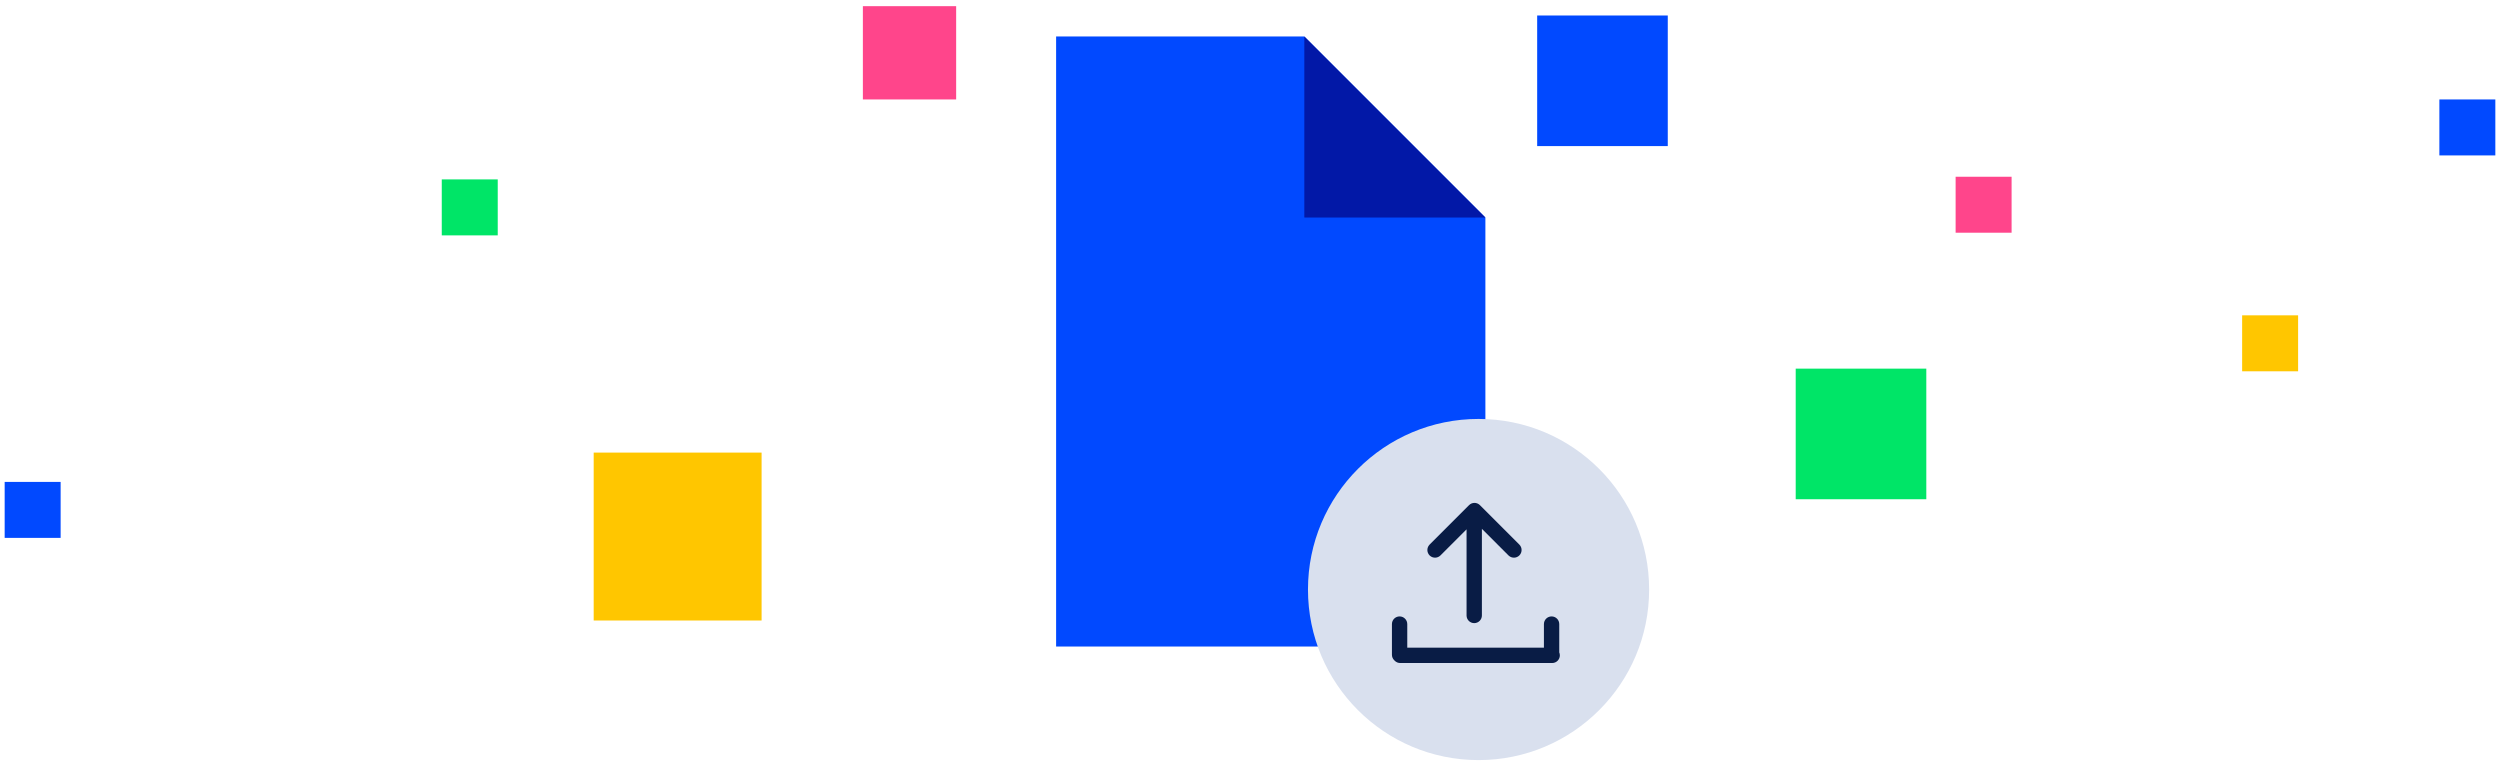 <svg width="268" height="82" viewBox="0 0 268 82" fill="none" xmlns="http://www.w3.org/2000/svg">
    <path fill-rule="evenodd" clip-rule="evenodd" d="M192.5 39.518H206.5V53.518H192.5V39.518Z" fill="#00E567"/>
    <path fill-rule="evenodd" clip-rule="evenodd" d="M92.5 0.661H102.5V10.661H92.5V0.661Z" fill="#FF458B"/>
    <path fill-rule="evenodd" clip-rule="evenodd" d="M209.643 18.947H215.643V24.947H209.643V18.947Z" fill="#FF458B"/>
    <path fill-rule="evenodd" clip-rule="evenodd" d="M47.357 19.232H53.357V25.232H47.357V19.232Z" fill="#00E567"/>
    <path fill-rule="evenodd" clip-rule="evenodd" d="M261.5 10.661H267.5V16.661H261.5V10.661Z" fill="#0149FF"/>
    <path fill-rule="evenodd" clip-rule="evenodd" d="M0.5 51.661H6.5V57.661H0.5V51.661Z" fill="#0149FF"/>
    <path fill-rule="evenodd" clip-rule="evenodd" d="M240.357 33.803H246.357V39.803H240.357V33.803Z" fill="#FFC600"/>
    <path fill-rule="evenodd" clip-rule="evenodd" d="M63.643 48.518H81.643V66.518H63.643V48.518Z" fill="#FFC600"/>
    <path fill-rule="evenodd" clip-rule="evenodd" d="M164.785 1.661H178.785V15.661H164.785V1.661Z" fill="#0149FF"/>
    <path fill-rule="evenodd" clip-rule="evenodd" d="M139.824 3.91L159.234 23.32V69.306H113.215V3.91L139.824 3.91Z" fill="#0149FF"/>
    <path fill-rule="evenodd" clip-rule="evenodd" d="M139.824 23.321V3.911L159.234 23.321L139.824 23.321Z" fill="#0218A7"/>
    <circle cx="158.501" cy="63.196" r="18.286" fill="#D9E0EE"/>
    <path d="M158.622 54.128L158.646 54.151L162.874 58.379C163.195 58.7 163.195 59.221 162.874 59.542C162.561 59.855 162.058 59.862 161.735 59.565L161.711 59.542L158.859 56.69V65.978C158.859 66.432 158.491 66.8 158.037 66.8C157.594 66.8 157.233 66.45 157.216 66.011L157.215 65.978V56.744L154.418 59.542C154.105 59.855 153.602 59.862 153.279 59.565L153.255 59.542C152.942 59.228 152.935 58.725 153.233 58.403L153.255 58.379L157.483 54.151C157.797 53.838 158.3 53.83 158.622 54.128ZM167.215 70.254C167.215 70.708 166.847 71.076 166.393 71.076H150.099C149.645 71.076 149.277 70.708 149.277 70.254C149.277 69.799 149.645 69.431 150.099 69.431H166.393C166.847 69.431 167.215 69.799 167.215 70.254ZM150.037 71.013C149.583 71.013 149.215 70.645 149.215 70.191V66.903C149.215 66.448 149.583 66.08 150.037 66.08C150.491 66.08 150.859 66.448 150.859 66.903V70.191C150.859 70.645 150.491 71.013 150.037 71.013ZM166.33 71.013C165.876 71.013 165.508 70.645 165.508 70.191V66.903C165.508 66.448 165.876 66.08 166.33 66.08C166.784 66.08 167.152 66.448 167.152 66.903V70.191C167.152 70.645 166.784 71.013 166.33 71.013Z" fill="#091C45"/>
</svg>
